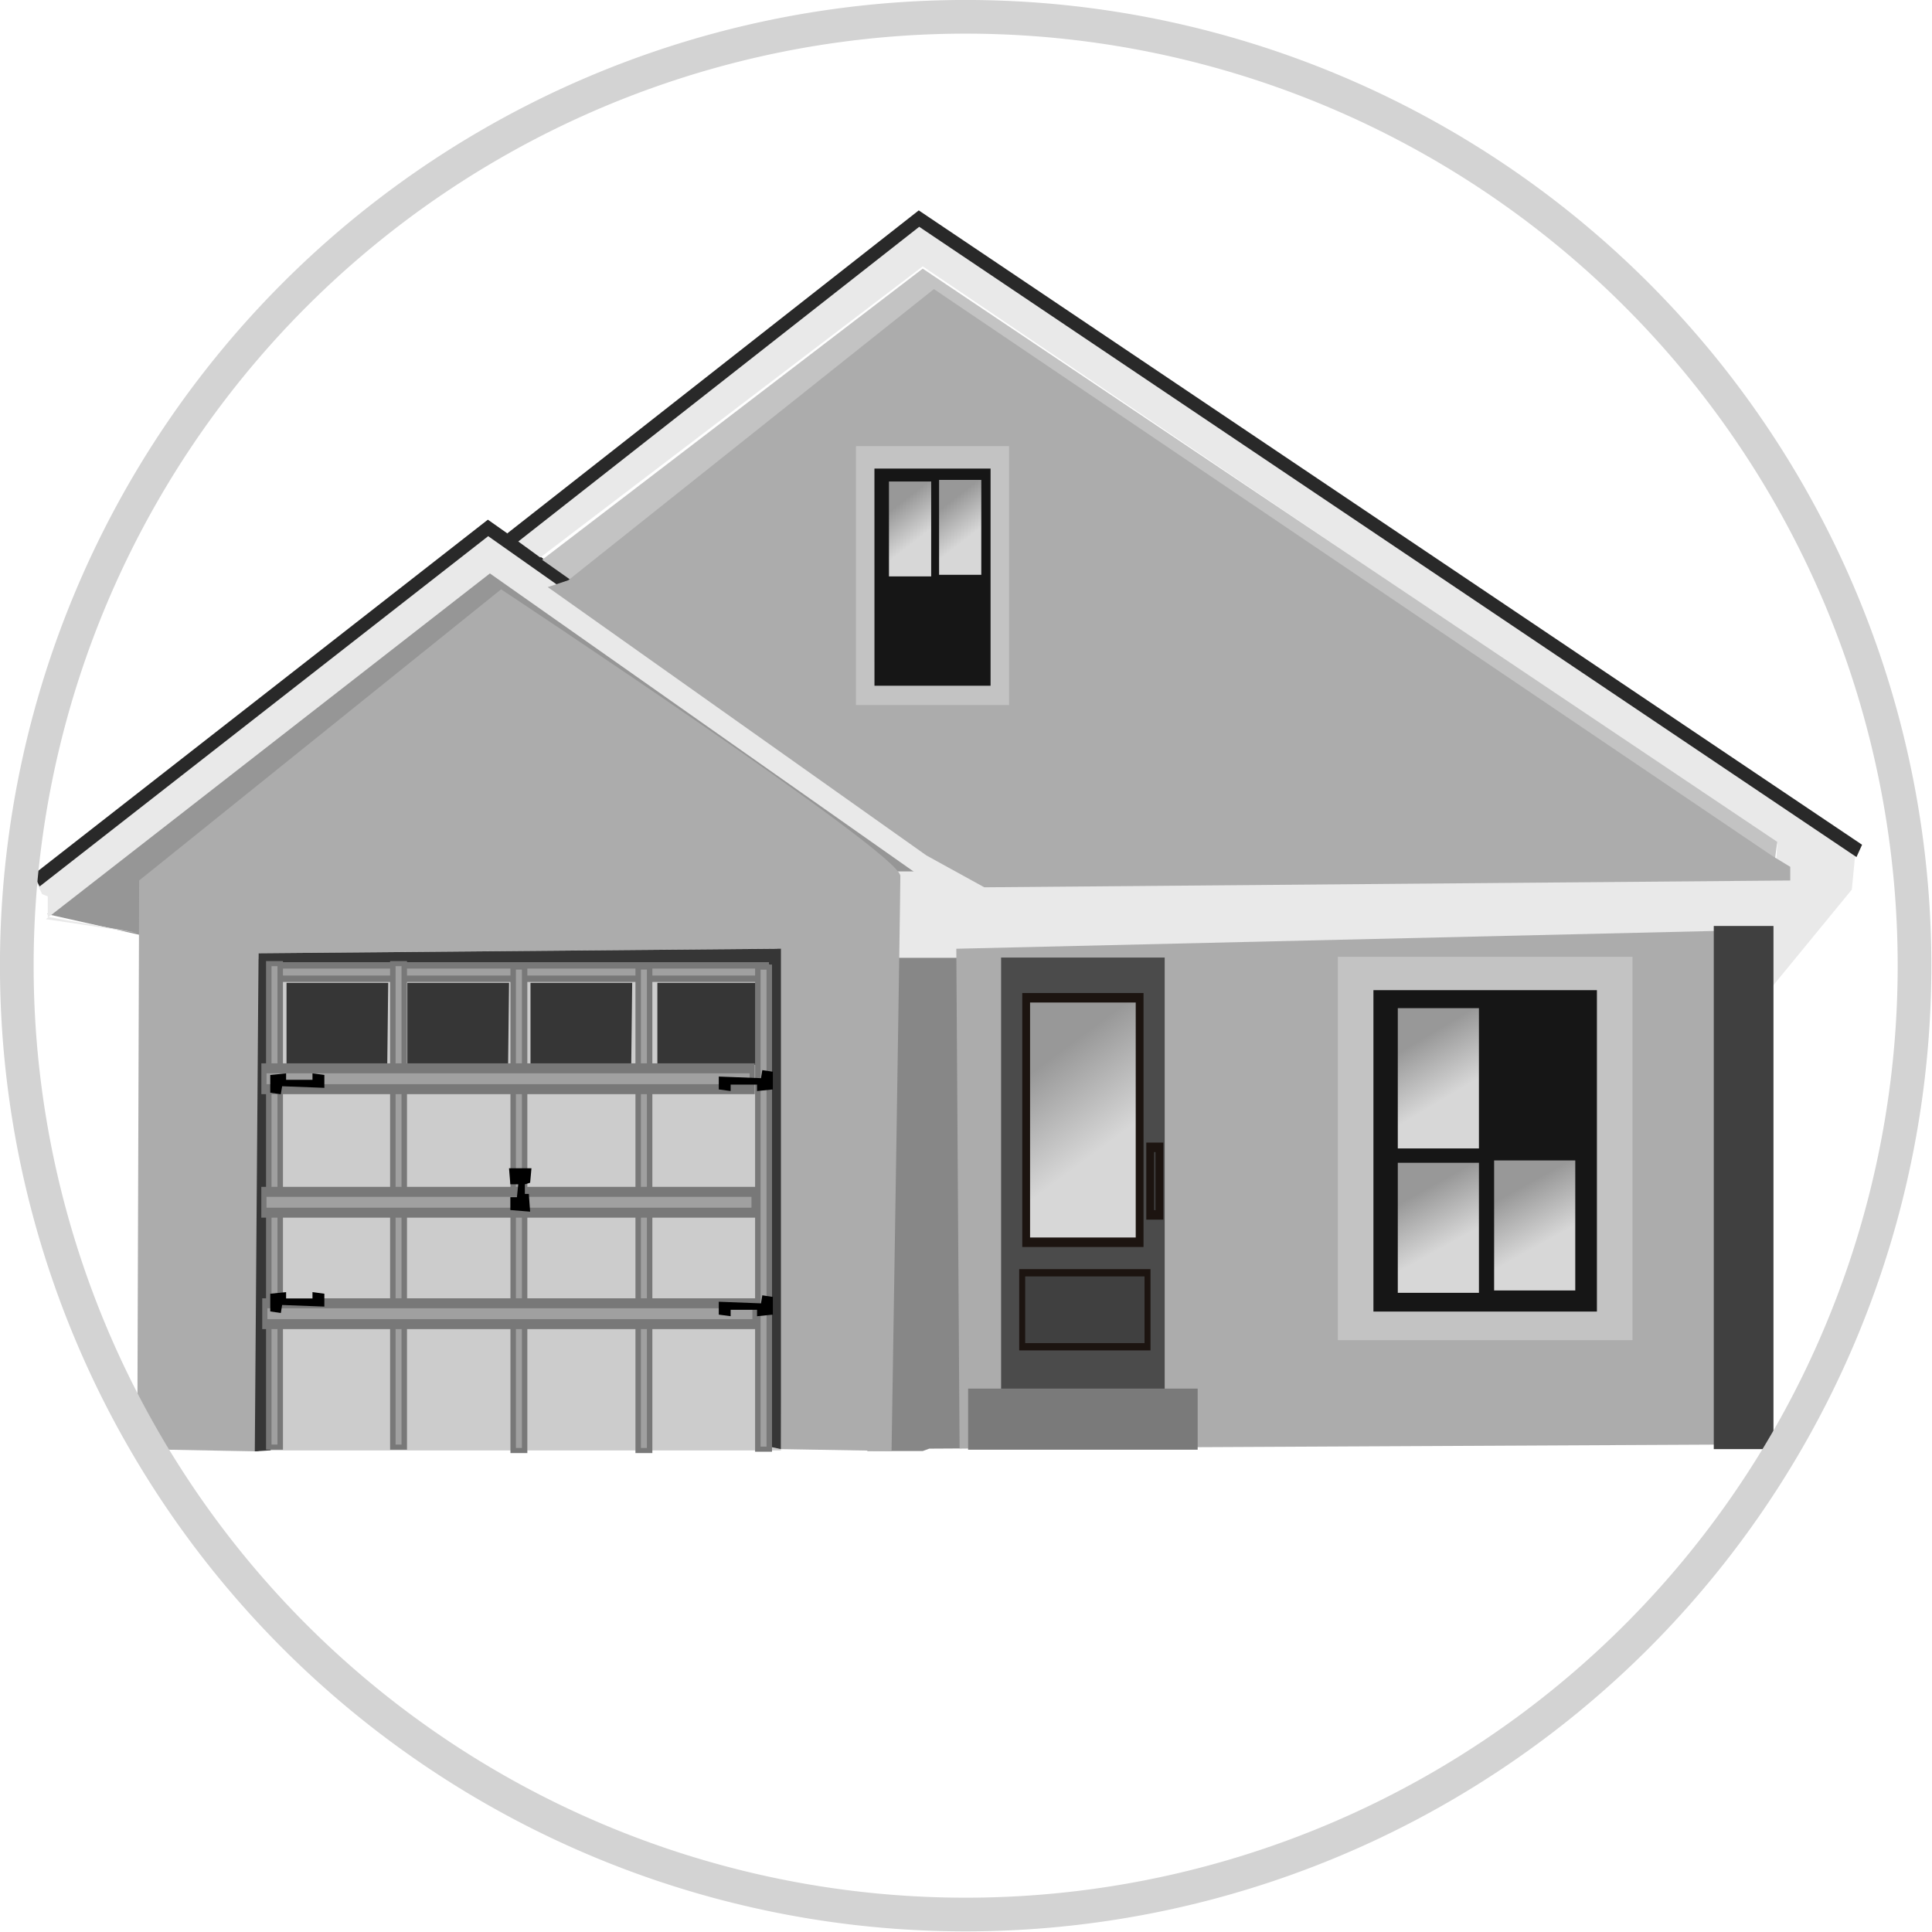 <?xml version="1.0" encoding="UTF-8" standalone="no"?>
<svg
   id="svg2900"
   version="1.1"
   viewBox="0 0 47.674 47.674"
   height="47.674mm"
   width="47.674mm"
   xmlns:xlink="http://www.w3.org/1999/xlink"
   xmlns="http://www.w3.org/2000/svg"
   xmlns:svg="http://www.w3.org/2000/svg"
   xmlns:rdf="http://www.w3.org/1999/02/22-rdf-syntax-ns#"
   xmlns:cc="http://creativecommons.org/ns#"
   xmlns:dc="http://purl.org/dc/elements/1.1/">
  <defs
     id="defs2894">
    <linearGradient
       id="linearGradient3621">
      <stop
         id="stop3617"
         offset="0"
         style="stop-color:#989898;stop-opacity:1;" />
      <stop
         id="stop3619"
         offset="1"
         style="stop-color:#d7d7d7;stop-opacity:1;" />
    </linearGradient>
    <linearGradient
       gradientUnits="userSpaceOnUse"
       y2="14.528"
       x2="43.467"
       y1="13.489"
       x1="42.806"
       id="linearGradient3623"
       xlink:href="#linearGradient3621" />
    <linearGradient
       y2="14.528"
       x2="43.467"
       y1="13.489"
       x1="42.806"
       gradientUnits="userSpaceOnUse"
       id="linearGradient3652"
       xlink:href="#linearGradient3621" />
    <linearGradient
       gradientTransform="matrix(2.688,0,0,2.576,-65.886,-5.538)"
       y2="14.528"
       x2="43.467"
       y1="13.489"
       x1="42.806"
       gradientUnits="userSpaceOnUse"
       id="linearGradient3662"
       xlink:href="#linearGradient3621" />
    <linearGradient
       id="linearGradient3640">
      <stop
         style="stop-color:#f4362d;stop-opacity:1;"
         offset="0"
         id="stop3636" />
      <stop
         style="stop-color:#910e08;stop-opacity:1;"
         offset="1"
         id="stop3638" />
    </linearGradient>
  </defs>
  <g
     transform="translate(-7.474,27.622)"
     style="display:inline"
     id="layer2" />
  <g
     transform="translate(-7.474,27.622)"
     style="display:inline"
     id="layer3">
    <g
       transform="matrix(0.689,0,0,0.84,0.503,-26.774)"
       id="g3780">
      <path
         style="display:inline;fill:#878787;fill-opacity:1;stroke:none;stroke-width:0.279;stroke-miterlimit:4;stroke-dasharray:none;stroke-dashoffset:0;stroke-opacity:1"
         d="m 44.768,26.861 -3.028,-0.267 -0.559,15.022 h 1.983 l 0.236,-0.07 1.737,-0.008 z"
         id="path3688" />
      <path
         style="display:inline;fill:#969696;fill-opacity:1;stroke:none;stroke-width:0.279;stroke-miterlimit:4;stroke-dasharray:none;stroke-dashoffset:0;stroke-opacity:1"
         d="m 15.403,26.506 -3.591,-0.661 c 0,0 1.984,-1.843 2.173,-1.937 0.189,-0.094 13.843,-8.693 13.843,-8.693 l 15.308,8.977 0.52,0.803 -2.221,0.331 -23.387,-0.378 z"
         id="path3694" />
      <rect
         style="display:inline;fill:#e9e9e9;fill-opacity:1;stroke:none;stroke-width:0.279;stroke-miterlimit:4;stroke-dasharray:none;stroke-dashoffset:0;stroke-opacity:1"
         id="rect3692"
         width="32.206"
         height="2.539"
         x="42.095"
         y="24.589" />
      <path
         style="display:inline;fill:#acacac;fill-opacity:1;stroke:none;stroke-width:0.279;stroke-miterlimit:4;stroke-dasharray:none;stroke-dashoffset:0;stroke-opacity:1"
         d="M 72.163,26.326 44.367,26.861 44.484,41.537 71.762,41.427 Z"
         id="path3686" />
      <g
         style="display:inline"
         id="g3575">
        <rect
           y="27.161"
           x="18.866"
           height="14.437"
           width="19.219"
           id="rect3537"
           style="fill:#cccccc;fill-opacity:1;stroke:none;stroke-width:0.223;stroke-miterlimit:4;stroke-dasharray:none;stroke-dashoffset:0;stroke-opacity:1" />
        <path
           id="path3539"
           d="m 15.034,26.393 -3.274,-0.401 15.903,-10.156 16.905,9.755 0.401,0.134 0.134,-1.069 -17.439,-10.023 -16.237,10.29 0.2,0.334 0.2,0.067 v 0.601 z"
           style="display:inline;fill:#e9e9e9;fill-opacity:1;stroke:none;stroke-width:0.214;stroke-miterlimit:4;stroke-dasharray:none;stroke-dashoffset:0;stroke-opacity:1" />
        <path
           id="path3541"
           d="M 11.426,24.856 27.596,14.499 45.169,24.656"
           style="display:inline;fill:none;fill-opacity:1;stroke:#292929;stroke-width:0.414;stroke-miterlimit:4;stroke-dasharray:none;stroke-dashoffset:0;stroke-opacity:1" />
        <path
           id="path3507"
           d="m 15.034,41.56 0.067,-16.704 12.963,-8.553 c 0,0 14.299,7.751 14.299,8.419 0,0.668 -0.315,16.893 -0.315,16.893 l -3.962,-0.055 -0.134,-14.7 -18.575,0.134 -1e-6,14.633 z"
           style="fill:#acacac;fill-opacity:1;stroke-width:1.614;stroke-dasharray:1.614, 1.614" />
        <path
           id="path3509"
           d="m 19.243,41.627 0.134,-14.633 18.709,-0.134 10e-7,14.7 L 37.718,41.494 37.685,27.328 H 19.711 l 0.1,14.266 z"
           style="fill:#363636;fill-opacity:1;stroke-width:1.614;stroke-dasharray:1.614, 1.614" />
        <path
           id="path3511"
           d="m 24.021,27.863 -3.642,-1e-6 V 30.369 l 3.608,-0.1 z"
           style="fill:#363636;fill-opacity:1;stroke-width:1.614;stroke-dasharray:1.614, 1.614" />
        <use
           height="100%"
           width="100%"
           transform="translate(4.328)"
           id="use3513"
           xlink:href="#path3511"
           y="0"
           x="0" />
        <use
           height="100%"
           width="100%"
           transform="translate(4.41)"
           id="use3515"
           xlink:href="#use3513"
           y="0"
           x="0" />
        <use
           height="100%"
           width="100%"
           transform="translate(4.544)"
           id="use3517"
           xlink:href="#use3515"
           y="0"
           x="0" />
        <rect
           y="27.349"
           x="19.765"
           height="0.393"
           width="17.799"
           id="rect3519"
           style="fill:#a0a0a0;fill-opacity:1;stroke:#787878;stroke-width:0.188;stroke-miterlimit:4;stroke-dasharray:none;stroke-dashoffset:0;stroke-opacity:1" />
        <use
           height="100%"
           width="100%"
           transform="matrix(0,-0.798,1.042,0,-8.754,57.274)"
           id="use3521"
           xlink:href="#rect3519"
           y="0"
           x="0" />
        <use
           height="100%"
           width="100%"
           transform="translate(4.443)"
           id="use3523"
           xlink:href="#use3521"
           y="0"
           x="0" />
        <use
           height="100%"
           width="100%"
           transform="translate(4.31,0.1)"
           id="use3525"
           xlink:href="#use3523"
           y="0"
           x="0" />
        <use
           height="100%"
           width="100%"
           transform="translate(4.477)"
           id="use3527"
           xlink:href="#use3525"
           y="0"
           x="0" />
        <use
           height="100%"
           width="100%"
           transform="matrix(1.001,0,0,0.997,4.252,0.085)"
           id="use3529"
           xlink:href="#use3527"
           y="0"
           x="0" />
        <use
           height="100%"
           width="100%"
           transform="matrix(0,1.496,-1.231,0,70.659,0.837)"
           id="use3531"
           xlink:href="#use3521"
           y="0"
           x="0" />
        <use
           height="100%"
           width="100%"
           transform="matrix(1.004,0,0,0.999,-0.08,3.659)"
           id="use3533"
           xlink:href="#use3531"
           y="0"
           x="0" />
        <use
           height="100%"
           width="100%"
           transform="translate(0.033,3.274)"
           id="use3535"
           xlink:href="#use3533"
           y="0"
           x="0" />
        <path
           id="path3543"
           d="M 28.464,14.767 C 28.731,14.566 43.03,5.479 43.03,5.479 L 76.573,23.987 76.439,25.123 73.499,28.063 73.766,23.787 43.164,6.815 29.466,15.368 Z"
           style="fill:#e9e9e9;fill-opacity:1;stroke:none;stroke-width:0.414;stroke-miterlimit:4;stroke-dasharray:none;stroke-dashoffset:0;stroke-opacity:1" />
        <path
           id="path3545"
           d="M 28.397,14.833 43.03,5.412 76.706,23.987"
           style="fill:none;fill-opacity:1;stroke:#292929;stroke-width:0.414;stroke-miterlimit:4;stroke-dasharray:none;stroke-dashoffset:0;stroke-opacity:1" />
        <path
           id="path3547"
           d="M 29.533,15.435 30.803,16.17 43.498,8.085 73.232,24.388 v 0.267 L 73.633,24.589 73.766,23.72 43.164,6.882 Z"
           style="fill:#c3c3c3;fill-opacity:1;stroke:none;stroke-width:0.414;stroke-miterlimit:4;stroke-dasharray:none;stroke-dashoffset:0;stroke-opacity:1" />
        <path
           id="path3549"
           d="m 30.469,16.036 13.096,-8.553 30.001,16.638 0.668,0.334 v 0.401 l -28.865,0.2 -2.071,-0.935 -13.564,-7.884 z"
           style="fill:#acacac;fill-opacity:1;stroke:none;stroke-width:0.414;stroke-miterlimit:4;stroke-dasharray:none;stroke-dashoffset:0;stroke-opacity:1" />
      </g>
      <rect
         style="display:inline;fill:#4b4b4b;fill-opacity:1;stroke:none;stroke-width:0.422;stroke-miterlimit:4;stroke-dasharray:none;stroke-dashoffset:0;stroke-opacity:1"
         id="rect3635"
         width="5.859"
         height="12.993"
         x="45.971"
         y="27.12" />
      <rect
         style="display:inline;fill:#404040;fill-opacity:1;stroke:none;stroke-width:0.279;stroke-miterlimit:4;stroke-dasharray:none;stroke-dashoffset:0;stroke-opacity:1"
         id="rect3690"
         width="2.138"
         height="15.368"
         x="71.495"
         y="26.192" />
      <rect
         style="display:inline;fill:#7a7a7a;fill-opacity:1;stroke:none;stroke-width:0.255;stroke-miterlimit:4;stroke-dasharray:none;stroke-dashoffset:0;stroke-opacity:1"
         id="rect3696"
         width="8.221"
         height="1.795"
         x="44.79"
         y="39.782" />
      <g
         id="g3670">
        <rect
           y="12.473"
           x="41.152"
           height="6.851"
           width="4.63"
           id="rect3607"
           style="fill:#161616;fill-opacity:1;stroke:none;stroke-width:0.414;stroke-miterlimit:4;stroke-dasharray:none;stroke-dashoffset:0;stroke-opacity:1" />
        <path
           d="m 40.774,12.095 v 7.607 h 5.481 v -7.607 z m 0.661,0.661 H 45.594 v 6.378 h -4.158 z"
           style="fill:#c3c3c3;fill-opacity:1;stroke:none;stroke-width:0.414;stroke-miterlimit:4;stroke-dasharray:none;stroke-dashoffset:0;stroke-opacity:1"
           id="rect3600" />
        <rect
           y="13.135"
           x="41.955"
           height="2.788"
           width="1.512"
           id="rect3609"
           style="fill:url(#linearGradient3623);fill-opacity:1;stroke:none;stroke-width:0.372;stroke-miterlimit:4;stroke-dasharray:none;stroke-dashoffset:0;stroke-opacity:1" />
        <use
           height="100%"
           width="100%"
           transform="matrix(1,0,0,0.927,0,4.032)"
           id="use3611"
           xlink:href="#rect3609"
           y="0"
           x="0" />
        <use
           height="100%"
           width="100%"
           transform="translate(1.795,-0.047)"
           id="use3613"
           xlink:href="#rect3609"
           y="0"
           x="0" />
        <use
           height="100%"
           width="100%"
           transform="translate(1.795,-0.047)"
           id="use3615"
           xlink:href="#use3611"
           y="0"
           x="0" />
      </g>
      <g
         id="use3633"
         transform="matrix(1.922,0,0,1.478,-20.459,9.193)">
        <rect
           style="fill:#161616;fill-opacity:1;stroke:none;stroke-width:0.414;stroke-miterlimit:4;stroke-dasharray:none;stroke-dashoffset:0;stroke-opacity:1"
           id="rect3638"
           width="4.63"
           height="6.851"
           x="41.152"
           y="12.473" />
        <path
           id="path3640"
           style="fill:#c3c3c3;fill-opacity:1;stroke:none;stroke-width:1.565;stroke-miterlimit:4;stroke-dasharray:none;stroke-dashoffset:0;stroke-opacity:1"
           d="m 154.107,45.715 v 28.75 h 20.715 v -28.75 z m 2.5,2.5 h 15.715 v 24.107 h -15.715 z"
           transform="scale(0.265)" />
        <rect
           style="fill:url(#linearGradient3652);fill-opacity:1;stroke:none;stroke-width:0.372;stroke-miterlimit:4;stroke-dasharray:none;stroke-dashoffset:0;stroke-opacity:1"
           id="rect3642"
           width="1.512"
           height="2.788"
           x="41.955"
           y="13.135" />
        <use
           x="0"
           y="0"
           xlink:href="#rect3609"
           id="use3644"
           transform="matrix(1,0,0,0.927,0,4.032)"
           width="100%"
           height="100%" />
        <use
           x="0"
           y="0"
           xlink:href="#rect3609"
           id="use3646"
           transform="translate(1.795,-0.047)"
           width="100%"
           height="100%" />
        <use
           x="0"
           y="0"
           xlink:href="#use3611"
           id="use3648"
           transform="translate(1.795,-0.047)"
           width="100%"
           height="100%" />
      </g>
      <rect
         y="28.301"
         x="46.869"
         height="7.182"
         width="4.063"
         id="rect3660"
         style="fill:url(#linearGradient3662);fill-opacity:1;stroke:#1c1410;stroke-width:0.279;stroke-miterlimit:4;stroke-dasharray:none;stroke-dashoffset:0;stroke-opacity:1" />
      <rect
         style="fill:#404040;fill-opacity:1;stroke:#1c1410;stroke-width:0.214;stroke-miterlimit:4;stroke-dasharray:none;stroke-dashoffset:0;stroke-opacity:1"
         id="rect3672"
         width="4.488"
         height="2.173"
         x="46.727"
         y="36.38" />
      <rect
         style="fill:#404040;fill-opacity:1;stroke:#1c1410;stroke-width:0.279;stroke-miterlimit:4;stroke-dasharray:none;stroke-dashoffset:0;stroke-opacity:1"
         id="rect3674"
         width="0.331"
         height="1.984"
         x="51.31"
         y="32.695" />
      <path
         style="fill:#000000;fill-opacity:1;stroke:none;stroke-width:0.279;stroke-miterlimit:4;stroke-dasharray:none;stroke-dashoffset:0;stroke-opacity:1"
         d="m 19.797,30.569 v 0.52 l 0.378,0.047 0.047,-0.236 1.512,0.047 v -0.378 l -0.425,-0.047 v 0.189 h -0.945 v -0.189 z"
         id="path3676" />
      <use
         x="0"
         y="0"
         xlink:href="#path3676"
         id="use3678"
         transform="translate(0,6.426)"
         width="100%"
         height="100%" />
      <use
         x="0"
         y="0"
         xlink:href="#use3678"
         id="use3680"
         transform="rotate(180,28.797,37.302)"
         width="100%"
         height="100%" />
      <use
         x="0"
         y="0"
         xlink:href="#use3680"
         id="use3682"
         transform="translate(0,-6.615)"
         width="100%"
         height="100%" />
      <path
         style="fill:#000000;fill-opacity:1;stroke:none;stroke-width:0.279;stroke-miterlimit:4;stroke-dasharray:none;stroke-dashoffset:0;stroke-opacity:1"
         d="m 28.773,33.309 h -0.425 l 0.047,0.472 h 0.283 l -0.047,0.378 h -0.236 v 0.378 l 0.709,0.047 -0.047,-0.52 h -0.142 v -0.283 l 0.189,-0.047 0.047,-0.425 z"
         id="path3684" />
    </g>
    <g
       transform="matrix(1.208,0,0,1.208,6.875,-27.764)"
       style="display:inline"
       id="layer5">
      <path
         id="path46099-6"
         d="M 39.604,19.844 A 19.382,19.382 0 0 1 20.222,39.226 19.382,19.382 0 0 1 0.839,19.844 19.382,19.382 0 0 1 20.222,0.461 19.382,19.382 0 0 1 39.604,19.844 Z"
         style="opacity:1;fill:none;fill-opacity:1;stroke:#d3d3d3;stroke-width:0.688;stroke-miterlimit:4;stroke-dasharray:none;stroke-dashoffset:0;stroke-opacity:1" />
    </g>
  </g>
</svg>
